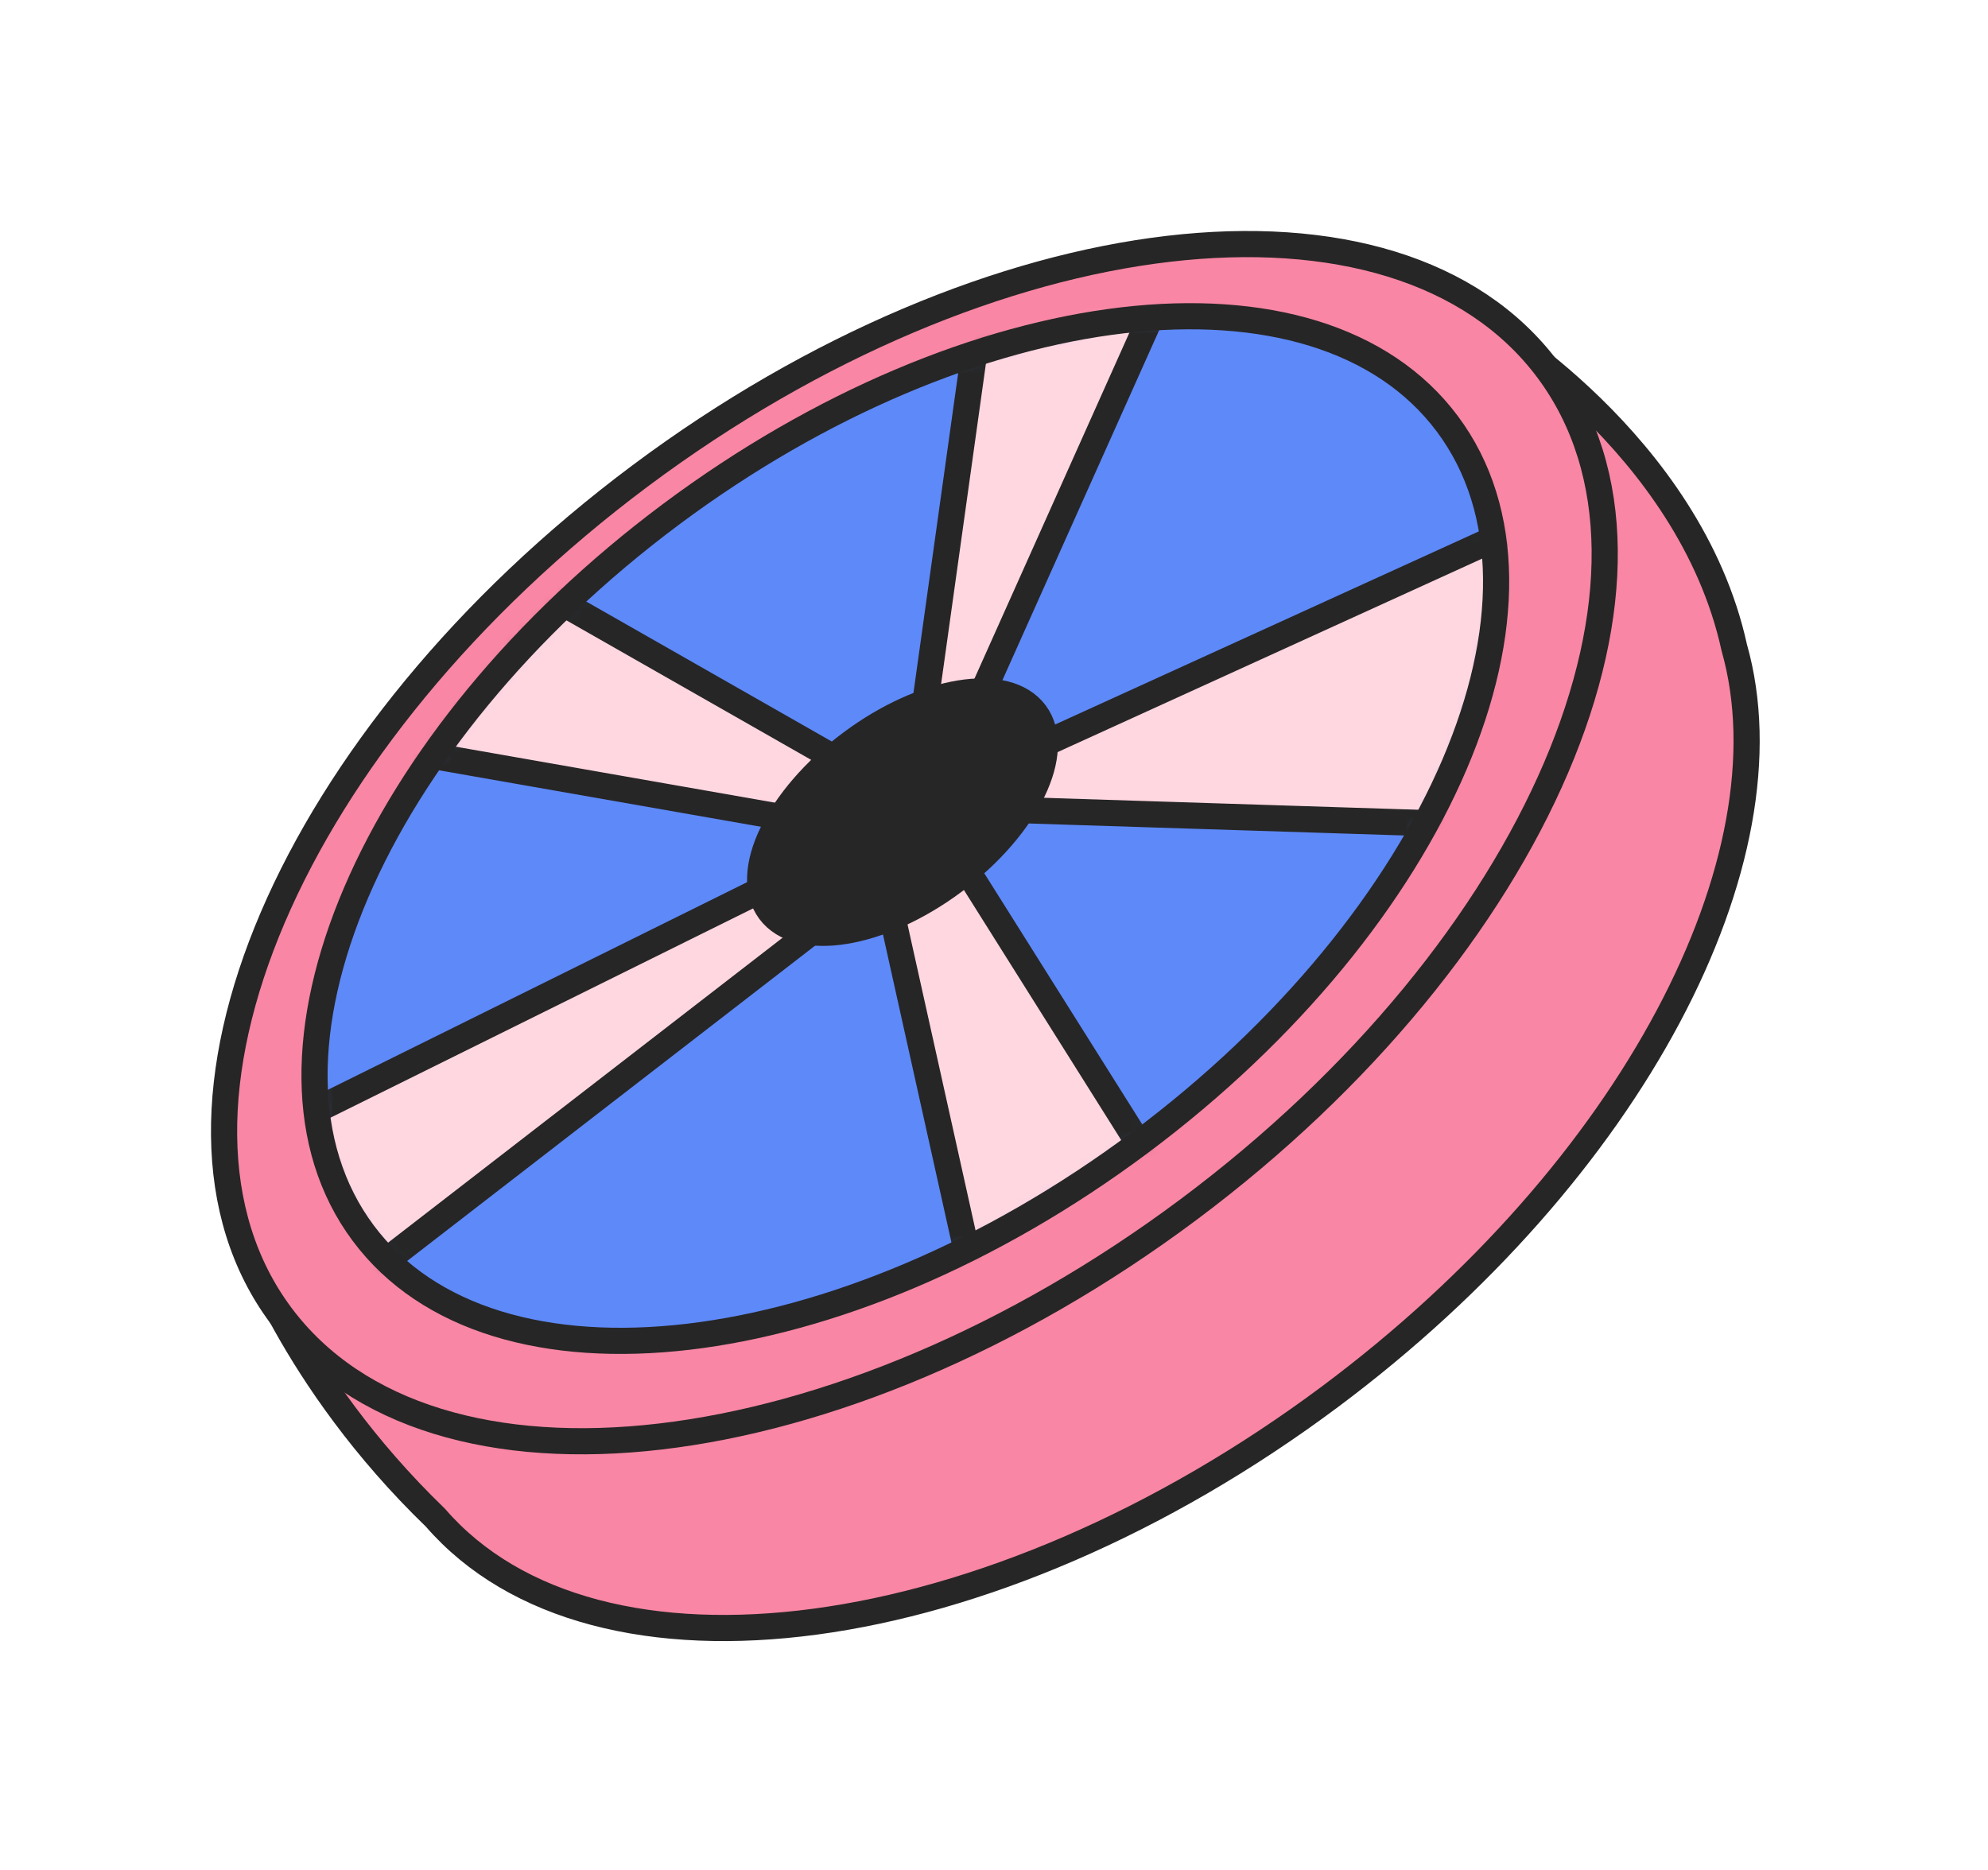 <?xml version="1.0" encoding="UTF-8"?> <svg xmlns="http://www.w3.org/2000/svg" width="152" height="143" viewBox="0 0 152 143" fill="none"><path d="M94.109 34.35L113.357 24.581C113.357 24.581 129.157 33.814 132.598 49.516C137.177 65.667 124.855 89.509 101.722 106.784C75.671 126.233 45.53 130.182 33.289 116.057C22.271 105.415 18.697 94.479 18.697 94.479L37.412 73.987C42.829 65.763 50.439 57.672 59.827 50.657C71.085 42.252 83.105 36.743 94.12 34.342L94.109 34.35Z" fill="#F986A4" stroke="#262626" stroke-width="2" stroke-linecap="round" stroke-linejoin="round"></path><path d="M48.96 36.38C75.707 16.412 106.772 12.775 118.344 28.276C129.916 43.776 117.614 72.531 90.867 92.5C64.12 112.468 33.054 116.105 21.482 100.604C9.911 85.104 22.213 56.349 48.96 36.38Z" fill="#F986A4" stroke="#262626" stroke-width="2" stroke-linecap="round" stroke-linejoin="round"></path><path d="M51.285 39.344C74.177 22.255 100.766 19.141 110.664 32.415C120.573 45.681 110.046 70.287 87.154 87.376C64.263 104.466 37.674 107.58 27.776 94.306C17.866 81.04 28.394 56.434 51.285 39.344Z" fill="#5E89F9"></path><mask id="mask0_3472_605" style="mask-type:luminance" maskUnits="userSpaceOnUse" x="24" y="24" width="91" height="79"><path d="M51.281 39.343C74.173 22.254 100.762 19.14 110.66 32.414C120.57 45.68 110.042 70.286 87.15 87.376C64.259 104.465 37.67 107.579 27.771 94.305C17.862 81.039 28.39 56.433 51.281 39.343Z" fill="white"></path></mask><g mask="url(#mask0_3472_605)"><path d="M77.678 57.868L117.816 39.571L113.4 63.083L74.864 61.852L77.678 57.868Z" fill="#FFD7E1" stroke="#262626" stroke-width="2" stroke-linecap="round" stroke-linejoin="round"></path><path d="M73.568 56.437L89.542 20.762L74.899 24.035L70.174 57.834L73.568 56.437Z" fill="#FFD7E1" stroke="#262626" stroke-width="2" stroke-linecap="round" stroke-linejoin="round"></path><path d="M66.67 59.607L41.378 45.188L30.82 57.408L64.335 63.29L66.67 59.607Z" fill="#FFD7E1" stroke="#262626" stroke-width="2" stroke-linecap="round" stroke-linejoin="round"></path><path d="M62.075 71.242L25.836 99.257L21.551 86.196L61.204 66.555L62.075 71.242Z" fill="#FFD7E1" stroke="#262626" stroke-width="2" stroke-linecap="round" stroke-linejoin="round"></path><path d="M89.247 90.905L73.53 65.911L68.074 69.387L74.466 98.141L89.247 90.905Z" fill="#FFD7E1" stroke="#262626" stroke-width="2" stroke-linecap="round" stroke-linejoin="round"></path></g><path d="M51.285 39.344C74.177 22.255 100.766 19.141 110.664 32.415C120.573 45.681 110.046 70.287 87.154 87.376C64.263 104.466 37.674 107.58 27.776 94.306C17.866 81.04 28.394 56.434 51.285 39.344Z" stroke="#262626" stroke-width="2" stroke-linecap="round" stroke-linejoin="round"></path><path d="M65.065 56.831C70.665 52.648 76.974 51.619 79.148 54.538C81.322 57.457 78.543 63.199 72.942 67.382C67.341 71.564 61.033 72.593 58.859 69.674C56.685 66.755 59.464 61.014 65.065 56.831Z" fill="#262626" stroke="#262626" stroke-width="2" stroke-miterlimit="10"></path></svg> 
